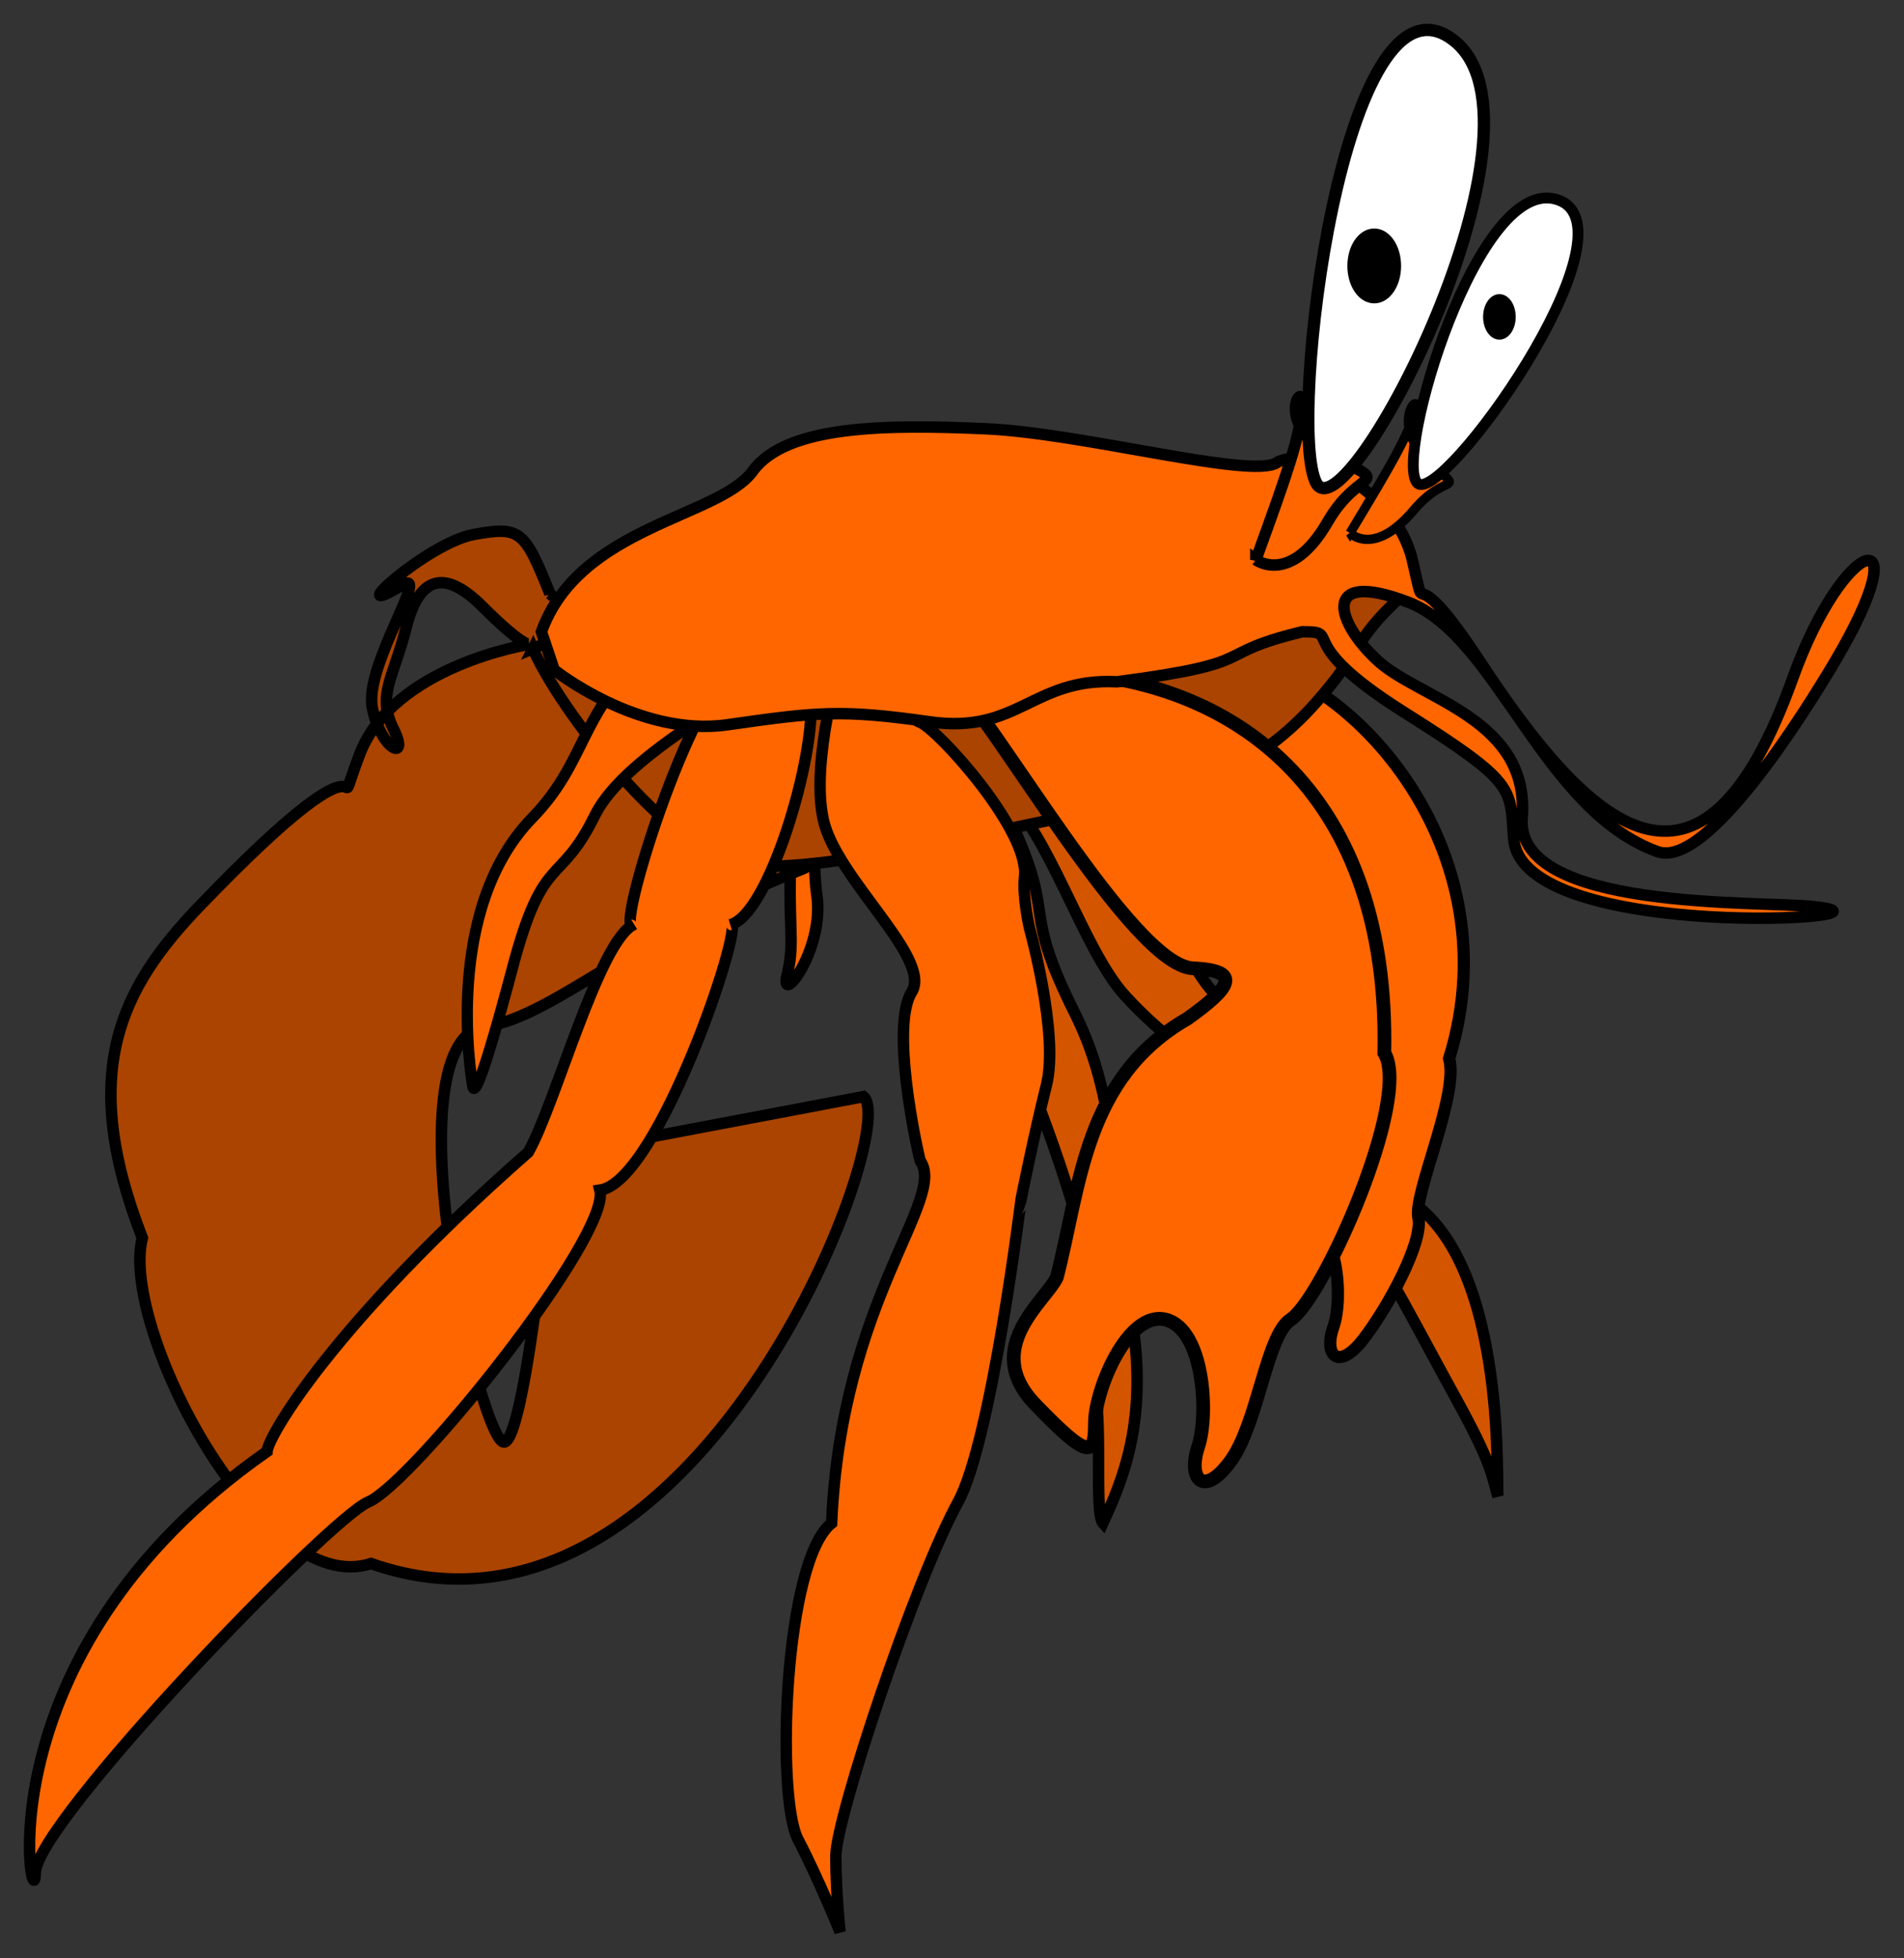 <?xml version="1.0" encoding="UTF-8" standalone="no"?>
<!-- Created with Inkscape (http://www.inkscape.org/) -->

<svg
   xmlns:dc="http://purl.org/dc/elements/1.1/"
   xmlns:cc="http://creativecommons.org/ns#"
   xmlns:rdf="http://www.w3.org/1999/02/22-rdf-syntax-ns#"
   xmlns:svg="http://www.w3.org/2000/svg"
   xmlns="http://www.w3.org/2000/svg"
   xmlns:sodipodi="http://sodipodi.sourceforge.net/DTD/sodipodi-0.dtd"
   xmlns:inkscape="http://www.inkscape.org/namespaces/inkscape"
   id="svg3020"
   version="1.1"
   inkscape:version="0.48.3.1 r9886"
   width="398.032"
   height="409.196"
   sodipodi:docname="crab_startled_cartoon.svg">
  <rect width="100%" height="100%" fill="#333333" stroke="none"/>
  <title
     id="title14873">crab cartoon</title>
  <defs
     id="defs3024" />
  <sodipodi:namedview
     pagecolor="#ffffff"
     bordercolor="#666666"
     borderopacity="1"
     objecttolerance="10"
     gridtolerance="10"
     guidetolerance="10"
     inkscape:pageopacity="0"
     inkscape:pageshadow="2"
     inkscape:window-width="948"
     inkscape:window-height="775"
     id="namedview3022"
     showgrid="false"
     inkscape:zoom="0.9983453"
     inkscape:cx="196.51281"
     inkscape:cy="206.1904"
     inkscape:window-x="726"
     inkscape:window-y="0"
     inkscape:window-maximized="0"
     inkscape:current-layer="svg3020"
     fit-margin-top="5"
     fit-margin-left="5"
     fit-margin-bottom="5"
     fit-margin-right="5" />
  <g
     id="g2999"
     transform="matrix(1.713,0,0,1.713,-3.586,-3.595)">
    <path
       sodipodi:nodetypes="cssssc"
       inkscape:connector-curvature="0"
       id="path4002"
       d="m 97.639,83.356 c 4.127,9.802 3.514,23.876 4.127,27.858 1.032,6.707 -4.643,13.929 -3.611,9.802 1.032,-4.127 0,-6.191 0.516,-15.477 0.516,-9.286 -6.707,-18.572 -8.254,-22.183 -1.548,-3.611 7.223,0 7.223,0 z"
       style="color:#000000;fill:#ff6600;fill-opacity:1;fill-rule:nonzero;stroke:#000000;stroke-width:1.4;stroke-linecap:butt;stroke-linejoin:miter;stroke-miterlimit:4;stroke-opacity:1;stroke-dasharray:none;stroke-dashoffset:0;marker:none;visibility:visible;display:inline;overflow:visible;enable-background:accumulate" />
    <path
       sodipodi:nodetypes="cssccssssc"
       inkscape:connector-curvature="0"
       id="path3979"
       d="m 105.313,90.515 c 5.675,11.35 11.809,11.256 15.993,25.279 3.705,12.417 7.759,20.458 11.387,32.275 3.483,11.345 0.824,3.813 2.046,21.013 2.426,2.439 0.693,17.42 1.953,18.819 2.188,-4.809 5.79,-12.585 3.366,-25.868 -2.425,-13.283 -0.976,-24.704 -6.793,-36.318 -6.519,-13.016 -2.38,-11.351 -7.314,-22.302 -7.312,-16.228 -1.081,-12.422 -5.675,-17.54 -4.636,-5.165 -14.961,4.643 -14.961,4.643 z"
       style="color:#000000;fill:#d45500;fill-opacity:1;fill-rule:nonzero;stroke:#000000;stroke-width:1.4;stroke-linecap:butt;stroke-linejoin:miter;stroke-miterlimit:4;stroke-opacity:1;stroke-dasharray:none;stroke-dashoffset:0;marker:none;visibility:visible;display:inline;overflow:visible;enable-background:accumulate" />
    <path
       sodipodi:nodetypes="csssssscssccccscsc"
       inkscape:connector-curvature="0"
       id="path3848"
       d="m 69.201,74.523 c -3.095,-7.738 -3.611,-8.254 -9.286,-7.223 -5.675,1.032 -16.572,10.897 -8.77,6.191 3.643,-2.197 -4.643,9.802 -3.611,14.961 1.032,5.159 4.643,6.707 2.579,2.579 -2.064,-4.127 0,-6.191 1.548,-12.381 1.548,-6.191 4.643,-7.223 9.286,-2.579 4.643,4.643 5.675,4.643 5.675,4.643 0,0 -16.509,2.579 -20.636,13.413 -4.127,10.834 4.522,-6.495 -19.469,18.437 -9.679,10.059 -14.956,20.269 -7.054,40.556 -2.783,10.911 14.492,44.098 27.915,39.725 39.589,13.877 64.871,-53.197 60.089,-56.964 l -37.896,7.182 c 0,0 -3.16,33.859 -5.867,34.951 -2.707,1.091 -13.937,-46.575 -3.158,-50.559 8.715,-0.888 17.424,-10.627 39.608,-19.397 C 105.625,105.893 69.201,74.523 69.201,74.523 z"
       style="color:#000000;fill:#aa4400;fill-opacity:1;fill-rule:nonzero;stroke:#000000;stroke-width:1.4;stroke-linecap:butt;stroke-linejoin:miter;stroke-miterlimit:4;stroke-opacity:1;stroke-dasharray:none;stroke-dashoffset:0;marker:none;visibility:visible;display:inline;overflow:visible;enable-background:accumulate" />
    <path
       sodipodi:nodetypes="csscccssssscc"
       inkscape:connector-curvature="0"
       id="path3828"
       d="m 129.044,84.84 c 7.738,5.675 -0.283,3.374 5.159,12.897 4.127,7.223 9.023,14.292 12.381,20.12 6.773,11.755 4.404,1.522 10.55,13.334 5.939,9.455 7.693,2.646 15.679,16.589 13.424,6.753 11.818,35.603 12.093,36.892 -0.781,-2.5 -0.521,-3.611 -5.114,-11.941 -4.593,-8.33 -8.372,-15.852 -12.237,-21.358 -2.885,-4.11 -9.266,-3.032 -16.198,-14.559 -4.643,-7.721 -6.837,-7.608 -11.996,-13.283 -5.159,-5.675 -9.286,-20.12 -14.961,-24.763 -5.675,-4.643 -17.024,-10.318 -19.604,-15.993 5.636,-0.561 18.671,4.276 24.247,2.064 z"
       style="color:#000000;fill:#d45500;stroke:#000000;stroke-width:1.4;stroke-linecap:butt;stroke-linejoin:miter;stroke-miterlimit:4;stroke-opacity:1;stroke-dasharray:none;stroke-dashoffset:0;marker:none;visibility:visible;display:inline;overflow:visible;enable-background:accumulate" />
    <path
       sodipodi:nodetypes="zsssssssssssccsz"
       inkscape:connector-curvature="0"
       id="path3820-4"
       d="m 89.78,85.448 c 8.184,11.72 56.644,-5.969 59.694,-0.494 4.686,8.412 11.071,22.228 14.731,25.685 3.66,3.458 4.88,3.458 -0.61,8.397 -5.49,4.939 -5.49,0.988 -10.981,11.855 -5.49,10.867 -2.44,12.843 -3.66,15.312 -1.22,2.47 -8.541,7.409 -2.44,13.337 6.1,5.927 6.71,5.433 6.71,1.976 0,-3.458 3.66,-11.855 7.931,-10.867 4.27,0.988 4.88,9.879 3.66,13.337 -1.22,3.458 0.61,5.433 3.66,1.482 3.05,-3.952 7.321,-11.855 6.71,-14.818 -0.61,-2.964 4.978,-14.972 3.758,-19.417 8.279,-26.703 -14.008,-49.614 -28.904,-49.047 -20.553,0.065 -57.94,-1.074 -63.224,-2.115 -7.304,-1.439 -5.221,-6.341 2.964,5.379 z"
       style="color:#000000;fill:#ff6600;stroke:#000000;stroke-width:1.49;stroke-linecap:butt;stroke-linejoin:miter;stroke-miterlimit:4;stroke-opacity:1;stroke-dasharray:none;stroke-dashoffset:0;marker:none;visibility:visible;display:inline;overflow:visible;enable-background:accumulate" />
    <path
       sodipodi:nodetypes="cssssssc"
       inkscape:connector-curvature="0"
       id="path3842"
       d="m 67.137,81.229 c 3.095,7.223 16.509,24.763 25.279,26.311 8.77,1.548 33.017,-4.643 44.367,-6.707 11.35,-2.064 19.2,-5.5 25.795,-12.897 5.742,-6.44 4.703,-7.731 10.318,-12.897 4.935,-4.541 -10.834,-17.024 -30.438,-13.413 -19.604,3.611 -54.169,5.675 -60.36,10.834 -6.191,5.159 -14.961,8.77 -14.961,8.77 z"
       style="color:#000000;fill:#aa4400;fill-opacity:1;fill-rule:nonzero;stroke:#000000;stroke-width:1.4;stroke-linecap:butt;stroke-linejoin:miter;stroke-miterlimit:4;stroke-opacity:1;stroke-dasharray:none;stroke-dashoffset:0;marker:none;visibility:visible;display:inline;overflow:visible;enable-background:accumulate" />
    <path
       sodipodi:nodetypes="csccsssssscccc"
       inkscape:connector-curvature="0"
       id="path3820-7"
       d="m 117.289,83.73 c 6.269,6.259 22.982,36.147 30.371,36.491 6.08,0.283 4.665,2.346 -0.664,6.152 -12.583,7.215 -13.043,20.373 -15.926,31.548 -1.327,2.868 -9.29,8.604 -2.654,15.487 6.636,6.883 7.299,6.31 7.299,2.294 0,-4.015 3.981,-13.767 8.626,-12.619 4.645,1.147 5.309,11.472 3.981,15.487 -1.327,4.015 0.664,6.31 3.981,1.721 3.318,-4.589 4.352,-15.311 7.299,-17.208 3.923,-2.524 14.813,-26.962 11.43,-32.535 C 171.674,99.342 153.506,85.36 131.867,84.14 118.557,65.615 78.854,74.952 73.107,73.743 c -7.23,25.724 30.305,3.21 44.183,9.987 z"
       style="color:#000000;fill:#ff6600;stroke:#000000;stroke-width:1.674;stroke-linecap:butt;stroke-linejoin:miter;stroke-miterlimit:4;stroke-opacity:1;stroke-dasharray:none;stroke-dashoffset:0;marker:none;visibility:visible;display:inline;overflow:visible;enable-background:accumulate" />
    <path
       sodipodi:nodetypes="cccsscccsc"
       inkscape:connector-curvature="0"
       id="path3971-9"
       d="m 101.012,87.132 c 0.727,7.145 -5.106,26.6 -9.769,27.766 1.847,-0.645 -8.74,31.354 -15.94,32.393 1.374,5.589 -22.958,35.836 -28.28,38.049 -4.676,1.945 -40.542,39.057 -40.62,45.248 -0.086,6.77 -7.573,-26.384 28.28,-51.418 0.105,-1.822 8.111,-15.646 31.879,-36.507 3.33,-5.851 8.578,-25.697 12.854,-27.766 -2.419,1.863 6.198,-26.315 11.826,-30.851 2.041,-1.645 9.769,3.085 9.769,3.085 z"
       style="color:#000000;fill:#ff6600;fill-opacity:1;stroke:#000000;stroke-width:1.395;stroke-linecap:butt;stroke-linejoin:miter;stroke-miterlimit:4;stroke-opacity:1;stroke-dasharray:none;stroke-dashoffset:0;marker:none;visibility:visible;display:inline;overflow:visible;enable-background:accumulate" />
    <path
       sodipodi:nodetypes="csssssc"
       inkscape:connector-curvature="0"
       id="path4000"
       d="m 84.48,78.563 c -12.216,9.648 -9.986,15.65 -17.465,23.347 -10.797,11.112 -7.457,31.247 -7.249,32.633 0.342,2.282 3.037,-7.483 4.914,-14.526 3.76,-14.109 5.662,-9.62 9.984,-18.399 3.949,-8.022 20.203,-15.311 19.967,-17.479 -0.254,-2.336 -7.378,-4.196 -10.151,-5.576 z"
       style="color:#000000;fill:#ff6600;fill-opacity:1;fill-rule:nonzero;stroke:#000000;stroke-width:1.371;stroke-linecap:butt;stroke-linejoin:miter;stroke-miterlimit:4;stroke-opacity:1;stroke-dasharray:none;stroke-dashoffset:0;marker:none;visibility:visible;display:inline;overflow:visible;enable-background:accumulate" />
    <path
       sodipodi:nodetypes="csscscsscsccsssc"
       inkscape:connector-curvature="0"
       id="path3973-7"
       d="m 117.466,82.504 c -1.543,3.599 -5.676,6.735 -3.085,7.713 2.096,0.791 13.359,13.156 12.742,18.812 -0.279,2.556 0.626,6.383 0.626,6.383 0,0 3.599,12.854 2.057,19.025 -1.543,6.17 -3.085,13.883 -3.085,13.883 -0.013,0.005 -3.63,29.58 -7.713,37.021 -5.294,9.647 -14.911,38.563 -14.911,43.191 0,4.628 0.514,9.255 0.514,9.255 0,0 -2.579,-6.403 -5.142,-11.312 -2.684,-5.142 -1.735,-33.936 4.113,-38.563 1.168,-27.295 14.154,-39.554 10.798,-44.219 -0.514,-2.057 -3.599,-16.454 -1.028,-20.567 2.571,-4.113 -9.255,-13.883 -10.798,-21.081 -1.543,-7.198 2.057,-19.025 2.571,-22.11 0.514,-3.085 12.34,2.571 12.34,2.571 z"
       style="color:#000000;fill:#ff6600;fill-opacity:1;fill-rule:nonzero;stroke:#000000;stroke-width:1.395;stroke-linecap:butt;stroke-linejoin:miter;stroke-miterlimit:4;stroke-opacity:1;stroke-dasharray:none;stroke-dashoffset:0;marker:none;visibility:visible;display:inline;overflow:visible;enable-background:accumulate" />
    <path
       sodipodi:nodetypes="cssssssssssssssccsscc"
       inkscape:connector-curvature="0"
       id="path3830"
       d="m 68.169,79.166 c 4.643,-12.897 21.668,-13.929 25.795,-19.604 4.127,-5.675 16.509,-5.675 28.374,-5.159 11.866,0.516 32.501,6.191 35.597,4.127 3.095,-2.064 14.445,3.095 16.509,11.866 2.064,8.77 -0.963,-1.66 8.254,12.381 13.332,20.309 27.001,33.201 38.176,2.064 6.317,-17.601 15.73,-19.916 5.159,-2.064 -3.609,6.095 -15.607,25.401 -21.668,23.215 -14.017,-5.056 -19.604,-26.311 -30.438,-30.438 -10.834,-4.127 -8.77,2.579 -3.611,7.223 5.159,4.643 18.491,7.049 17.54,19.088 -0.9,11.397 28.802,10.11 35.597,10.834 13.548,1.444 -35.597,4.593 -36.628,-8.254 -0.502,-6.256 0.516,-6.707 -13.413,-15.477 -13.929,-8.77 -7.223,-9.802 -12.381,-9.802 -11.605,2.812 -4.405,3.736 -22.62,6.106 -10.318,-0.516 -12.029,6.43 -22.863,4.883 -10.834,-1.548 -13.844,-1.186 -24.678,0.361 -10.834,1.548 -21.152,-6.707 -21.152,-6.707 z"
       style="color:#000000;fill:#ff6600;stroke:#000000;stroke-width:1.4;stroke-linecap:butt;stroke-linejoin:miter;stroke-miterlimit:4;stroke-opacity:1;stroke-dasharray:none;stroke-dashoffset:0;marker:none;visibility:visible;display:inline;overflow:visible;enable-background:accumulate" />
    <path
       sodipodi:nodetypes="csssc"
       inkscape:connector-curvature="0"
       id="path3832-6"
       d="m 166.851,67.128 c 5.301,-8.804 6.677,-11.221 7.879,-14.595 1.202,-3.374 -3.45,1.01 1.804,5.917 4.443,4.15 2.199,1.009 -1.922,5.888 -4.876,5.774 -7.762,2.789 -7.762,2.789 z"
       style="color:#000000;fill:#ff6600;stroke:#000000;stroke-width:1.131;stroke-linecap:butt;stroke-linejoin:miter;stroke-miterlimit:4;stroke-opacity:1;stroke-dasharray:none;stroke-dashoffset:0;marker:none;visibility:visible;display:inline;overflow:visible;enable-background:accumulate" />
    <path
       sodipodi:nodetypes="csssc"
       inkscape:connector-curvature="0"
       id="path3832"
       d="m 155.355,70.395 c 4.127,-11.35 5.159,-14.445 5.675,-18.572 0.516,-4.127 -4.127,2.064 4.127,6.191 6.98,3.49 2.777,1.131 -1.032,7.738 -4.507,7.819 -8.77,4.643 -8.77,4.643 z"
       style="color:#000000;fill:#ff6600;stroke:#000000;stroke-width:1.4;stroke-linecap:butt;stroke-linejoin:miter;stroke-miterlimit:4;stroke-opacity:1;stroke-dasharray:none;stroke-dashoffset:0;marker:none;visibility:visible;display:inline;overflow:visible;enable-background:accumulate" />
    <path
       sodipodi:nodetypes="zzz"
       inkscape:connector-curvature="0"
       id="path3836-2"
       d="m 175.061,61.03 c -2.891,-2.928 7.439,-38.238 17.276,-34.507 9.837,3.73 -14.385,37.436 -17.276,34.507 z"
       style="color:#000000;fill:#ffffff;stroke:#000000;stroke-width:1.32;stroke-linecap:butt;stroke-linejoin:miter;stroke-miterlimit:4;stroke-opacity:1;stroke-dasharray:none;stroke-dashoffset:0;marker:none;visibility:visible;display:inline;overflow:visible;enable-background:accumulate" />
    <path
       sodipodi:nodetypes="zzz"
       inkscape:connector-curvature="0"
       id="path3836"
       d="M 162.705,60.984 C 159.088,53.963 166.016,-3.229 179.43,6.964 192.844,17.158 166.322,68.005 162.705,60.984 z"
       style="color:#000000;fill:#ffffff;stroke:#000000;stroke-width:1.502;stroke-linecap:butt;stroke-linejoin:miter;stroke-miterlimit:4;stroke-opacity:1;stroke-dasharray:none;stroke-dashoffset:0;marker:none;visibility:visible;display:inline;overflow:visible;enable-background:accumulate" />
    <path
       transform="translate(-41.716,-26.303)"
       d="m 214.096,60.844 c 0,2.137 -1.155,3.869 -2.579,3.869 -1.425,0 -2.579,-1.732 -2.579,-3.869 0,-2.137 1.155,-3.869 2.579,-3.869 1.425,0 2.579,1.732 2.579,3.869 z"
       sodipodi:ry="3.8692024"
       sodipodi:rx="2.5794683"
       sodipodi:cy="60.844212"
       sodipodi:cx="211.51639"
       id="path3923"
       style="color:#000000;fill:#000000;fill-opacity:1;fill-rule:nonzero;stroke:#000000;stroke-width:1.4;stroke-linecap:butt;stroke-linejoin:miter;stroke-miterlimit:4;stroke-opacity:1;stroke-dasharray:none;stroke-dashoffset:0;marker:none;visibility:visible;display:inline;overflow:visible;enable-background:accumulate"
       sodipodi:type="arc" />
    <path
       d="m 214.096,60.844 c 0,2.137 -1.155,3.869 -2.579,3.869 -1.425,0 -2.579,-1.732 -2.579,-3.869 0,-2.137 1.155,-3.869 2.579,-3.869 1.425,0 2.579,1.732 2.579,3.869 z"
       sodipodi:ry="3.8692024"
       sodipodi:rx="2.5794683"
       sodipodi:cy="60.844212"
       sodipodi:cx="211.51639"
       id="path3923-5"
       style="color:#000000;fill:#000000;fill-opacity:1;fill-rule:nonzero;stroke:#000000;stroke-width:1.4;stroke-linecap:butt;stroke-linejoin:miter;stroke-miterlimit:4;stroke-opacity:1;stroke-dasharray:none;stroke-dashoffset:0;marker:none;visibility:visible;display:inline;overflow:visible;enable-background:accumulate"
       sodipodi:type="arc"
       transform="matrix(0.607,0,0,0.607,56.687,3.824)" />
  </g>
</svg>
